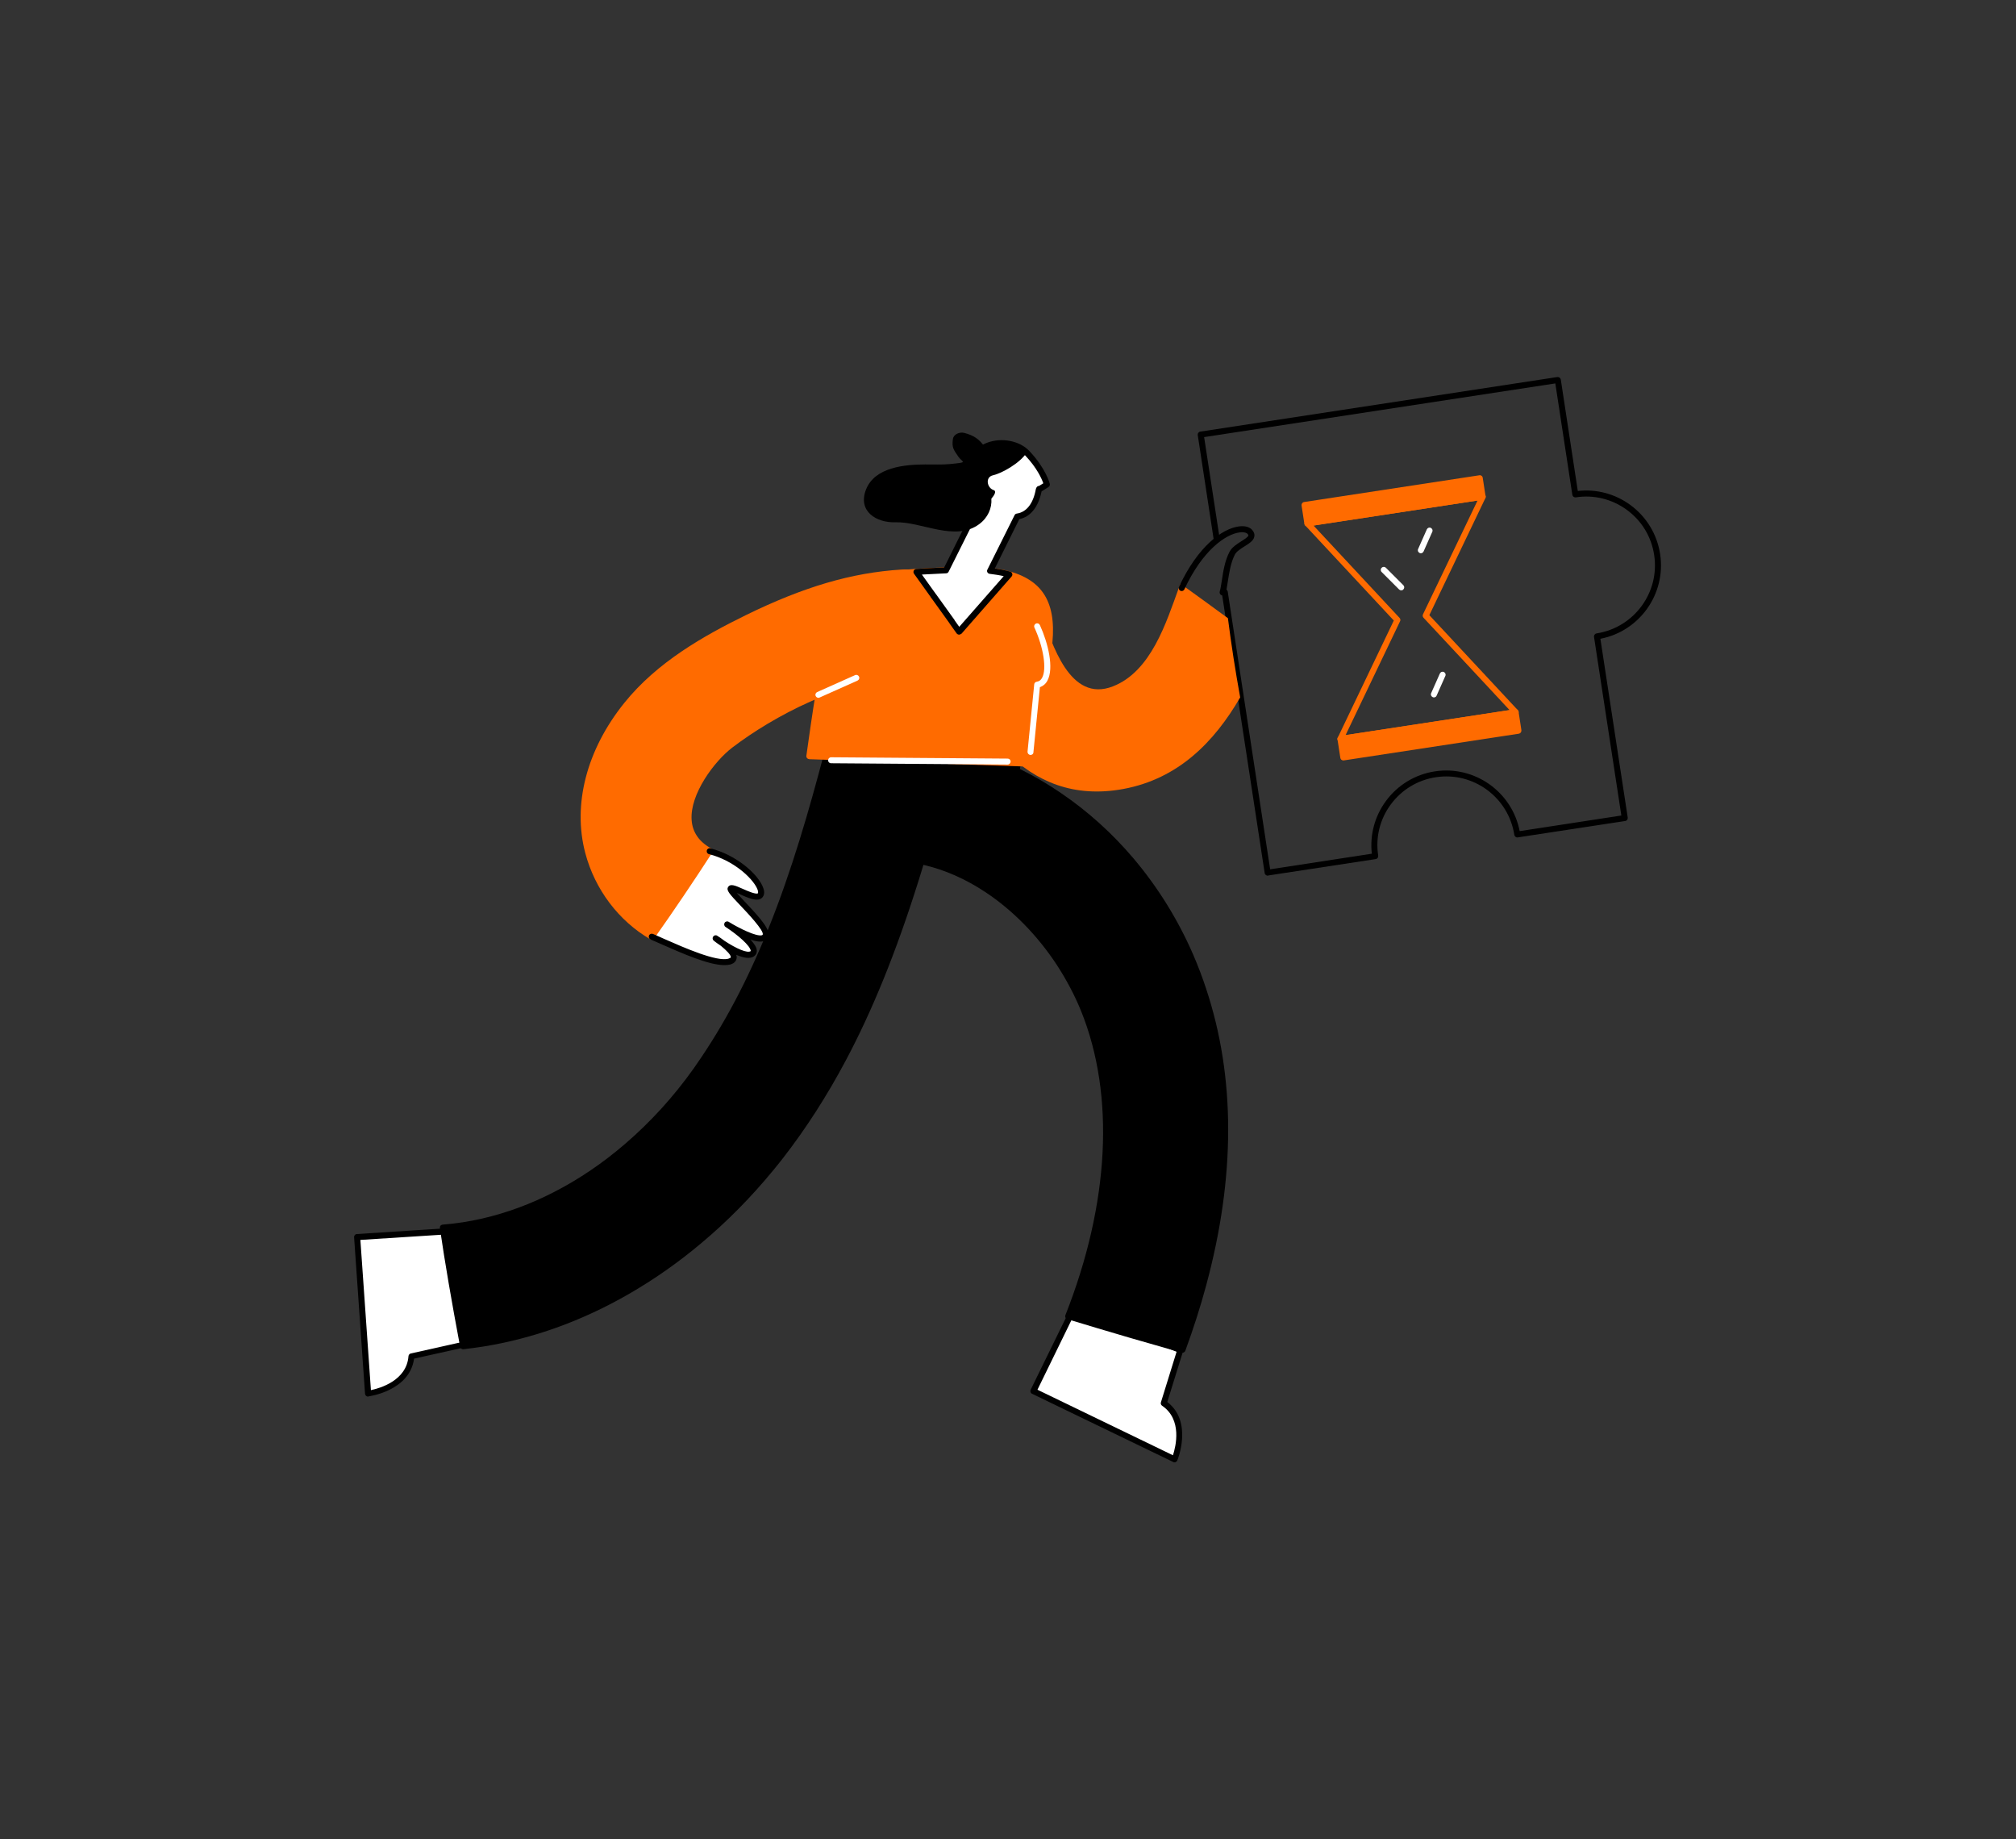 <?xml version="1.0" encoding="UTF-8"?> <svg xmlns="http://www.w3.org/2000/svg" width="353" height="322" viewBox="0 0 353 322" fill="none"><rect x="0" y="0" width="353" height="322" fill="#333333" stroke="none"/><path d="M221.978 153.298C221.871 153.298 221.765 153.262 221.659 153.191C221.552 153.103 221.464 152.978 221.446 152.854L213.928 103.72C213.892 103.436 214.087 103.17 214.371 103.117C214.655 103.081 214.921 103.276 214.974 103.56L222.403 152.181L240.206 149.45C239.834 146.169 240.703 142.907 242.671 140.229C244.745 137.41 247.795 135.566 251.253 135.034C258.222 133.97 264.765 138.633 266.094 145.496L283.897 142.765L279.11 111.486C279.074 111.202 279.269 110.936 279.553 110.883C286.114 109.873 290.653 103.72 289.642 97.159C289.163 93.967 287.461 91.165 284.872 89.268C282.284 87.371 279.092 86.573 275.918 87.07C275.634 87.105 275.368 86.91 275.315 86.626L272.336 67.121L210.842 76.519L213.573 94.34C213.608 94.623 213.413 94.889 213.13 94.942C212.846 94.996 212.58 94.783 212.527 94.499L209.725 76.165C209.707 76.023 209.743 75.881 209.814 75.774C209.903 75.668 210.027 75.579 210.151 75.562L272.691 66.004C272.974 65.969 273.24 66.164 273.294 66.448L276.272 85.952C279.553 85.58 282.816 86.449 285.493 88.417C288.312 90.492 290.156 93.542 290.688 96.999C291.752 103.968 287.089 110.511 280.227 111.823L285.014 143.12C285.032 143.261 284.997 143.403 284.926 143.51C284.837 143.616 284.713 143.705 284.589 143.722L265.758 146.595C265.474 146.648 265.208 146.435 265.155 146.152C264.144 139.591 257.991 135.052 251.413 136.062C248.239 136.541 245.437 138.243 243.522 140.832C241.607 143.421 240.827 146.613 241.323 149.787C241.341 149.929 241.305 150.07 241.235 150.177C241.146 150.283 241.022 150.372 240.898 150.39L222.067 153.262C222.031 153.298 222.013 153.298 221.978 153.298Z" fill="black"></path><path d="M234.709 129.892C234.549 129.892 234.39 129.821 234.283 129.679C234.159 129.519 234.142 129.306 234.23 129.147L244.054 108.631L228.556 91.999C228.432 91.857 228.379 91.644 228.45 91.467C228.521 91.29 228.68 91.148 228.875 91.112L259.551 86.431C259.729 86.396 259.941 86.484 260.048 86.644C260.172 86.803 260.19 87.016 260.101 87.176L250.278 107.691L265.775 124.324C265.917 124.466 265.952 124.678 265.881 124.856C265.811 125.033 265.651 125.175 265.456 125.21L234.78 129.892C234.762 129.892 234.727 129.892 234.709 129.892ZM229.992 91.999L245.064 108.17C245.224 108.348 245.259 108.596 245.135 108.791L235.613 128.686L264.321 124.306L256.608 116.025L249.249 108.135C249.107 107.975 249.072 107.745 249.16 107.55L258.718 87.619L229.992 91.999Z" fill="#FF6B00"></path><path d="M260.119 86.857L259.623 83.629C259.605 83.488 259.534 83.364 259.41 83.293C259.304 83.204 259.144 83.168 259.02 83.204L228.344 87.885C228.06 87.921 227.865 88.204 227.901 88.488L228.397 91.715C228.415 91.857 228.486 91.981 228.61 92.052C228.699 92.123 228.805 92.159 228.929 92.159C228.965 92.159 228.982 92.159 229 92.159L259.676 87.477C259.977 87.424 260.172 87.158 260.119 86.857Z" fill="#FF6B00"></path><path d="M266.396 127.817L265.9 124.59C265.882 124.448 265.811 124.324 265.687 124.253C265.58 124.164 265.439 124.129 265.297 124.164L234.621 128.845C234.479 128.863 234.355 128.934 234.284 129.058C234.195 129.165 234.16 129.306 234.195 129.448L234.692 132.676C234.727 132.941 234.958 133.119 235.206 133.119C235.241 133.119 235.259 133.119 235.295 133.119L265.971 128.438C266.237 128.384 266.432 128.118 266.396 127.817Z" fill="#FF6B00"></path><path d="M248.789 96.857C248.718 96.857 248.647 96.84 248.576 96.804C248.31 96.68 248.186 96.379 248.31 96.113L249.835 92.673C249.959 92.407 250.261 92.282 250.527 92.407C250.793 92.531 250.917 92.832 250.793 93.098L249.268 96.538C249.179 96.733 248.984 96.857 248.789 96.857Z" fill="white"></path><path d="M245.349 103.347C245.208 103.347 245.083 103.294 244.977 103.188L241.927 100.138C241.714 99.925 241.714 99.606 241.927 99.393C242.14 99.18 242.459 99.18 242.672 99.393L245.722 102.443C245.935 102.656 245.935 102.975 245.722 103.188C245.615 103.312 245.491 103.347 245.349 103.347Z" fill="white"></path><path d="M251.074 122.09C251.003 122.09 250.932 122.072 250.861 122.037C250.595 121.912 250.471 121.611 250.595 121.345L252.12 117.905C252.244 117.639 252.546 117.515 252.812 117.639C253.078 117.763 253.202 118.065 253.078 118.331L251.553 121.771C251.482 121.966 251.287 122.09 251.074 122.09Z" fill="white"></path><path d="M188.111 228.888L180.947 243.517L205.683 255.468C205.683 255.468 208.485 248.819 203.786 245.645L206.676 236.318L188.111 228.888Z" fill="white"></path><path d="M205.684 256C205.613 256 205.525 255.982 205.454 255.947L180.718 243.996C180.594 243.942 180.488 243.818 180.452 243.694C180.399 243.57 180.417 243.41 180.47 243.286L187.633 228.658C187.758 228.409 188.041 228.303 188.307 228.409L206.872 235.839C207.121 235.945 207.262 236.229 207.174 236.477L204.39 245.432C208.929 248.89 206.181 255.592 206.145 255.663C206.092 255.787 205.986 255.894 205.844 255.947C205.808 255.982 205.738 256 205.684 256ZM181.658 243.286L205.383 254.759C205.897 253.181 207.032 248.499 203.486 246.088C203.291 245.964 203.202 245.716 203.273 245.503L206.021 236.637L188.36 229.562L181.658 243.286Z" fill="black"></path><path d="M78.795 215.518L62.535 216.564L64.45 243.96C64.45 243.96 71.614 243.073 72.039 237.435L81.561 235.307L78.795 215.518Z" fill="white"></path><path d="M64.45 244.492C64.326 244.492 64.22 244.457 64.114 244.368C64.007 244.279 63.936 244.137 63.918 243.995L62.003 216.6C61.986 216.458 62.039 216.316 62.127 216.21C62.216 216.103 62.358 216.033 62.482 216.033L78.742 214.986C79.008 214.969 79.256 215.164 79.292 215.43L82.058 235.218C82.094 235.484 81.916 235.75 81.65 235.803L72.501 237.843C71.756 243.499 64.575 244.457 64.486 244.457C64.504 244.492 64.468 244.492 64.45 244.492ZM63.103 217.061L64.947 243.357C66.561 243.02 71.206 241.673 71.525 237.417C71.543 237.187 71.703 236.991 71.933 236.938L80.994 234.917L78.352 216.086L63.103 217.061Z" fill="black"></path><path d="M211.18 173.051C210.56 171.153 209.815 169.185 208.946 167.164C206.269 160.993 202.74 155.319 198.485 150.283C194.743 145.868 190.47 142.02 185.771 138.828C183.483 137.268 181.072 135.85 178.59 134.626C178.731 133.651 178.891 132.658 179.051 131.683H167.188H144.775H144.349C141.707 141.736 138.64 152.411 134.544 162.571C130.873 171.668 126.76 179.416 121.99 186.279C121.795 186.58 121.6 186.846 121.387 187.148C117.929 192.006 113.922 196.403 109.489 200.216C105.588 203.585 101.385 206.44 96.988 208.692C92.91 210.784 88.725 212.327 84.505 213.302C82.2 213.834 79.841 214.206 77.501 214.383C77.359 214.401 77.217 214.472 77.128 214.579C77.04 214.685 77.004 214.845 77.022 214.986C77.926 221.157 79.061 227.753 80.568 235.768C80.622 236.016 80.834 236.194 81.083 236.194C81.1 236.194 81.118 236.194 81.136 236.194C82.395 236.052 83.565 235.892 84.7 235.715C88.956 235.023 93.229 233.924 97.396 232.434C101.758 230.874 106.013 228.888 110.074 226.547C114.489 224.012 118.745 221.033 122.752 217.664C127.292 213.869 131.565 209.543 135.43 204.826C136.016 204.117 136.601 203.39 137.15 202.681C141.176 197.485 144.757 191.917 148.091 185.658C152.772 176.863 156.904 166.667 160.734 154.503C161.071 153.475 161.372 152.429 161.691 151.4C165.415 152.269 169.068 153.865 172.561 156.188C177.331 159.344 181.639 163.742 185.026 168.884C186.746 171.526 188.2 174.274 189.317 177.04C195.257 191.811 194.264 210.695 186.551 230.236C186.498 230.378 186.498 230.519 186.569 230.661C186.64 230.785 186.746 230.892 186.888 230.927C190.381 231.991 193.998 233.073 197.935 234.225C200.932 235.094 203.91 235.945 206.907 236.796C206.96 236.814 206.996 236.814 207.049 236.814C207.262 236.814 207.457 236.672 207.545 236.477C208.964 232.594 210.205 228.746 211.198 225.023C216.34 206.05 216.34 188.548 211.18 173.051Z" fill="black"></path><path d="M215.009 108.223C212.225 106.166 209.441 104.163 206.711 102.195C206.604 102.425 206.498 102.673 206.409 102.922C204.193 109.004 201.551 117.55 194.866 120.157C187.33 123.1 184.209 112.71 182.383 107.443C178.659 96.627 161.371 101.273 165.147 112.195C170.059 126.398 179.28 141.329 196.692 138.119C206.338 136.328 212.615 129.892 217.155 122.09C216.321 117.479 215.594 112.869 215.009 108.223Z" fill="#FF6B00"></path><path d="M214.087 104.234C214.033 104.234 213.98 104.234 213.927 104.216C213.643 104.127 213.501 103.844 213.572 103.56C213.714 103.081 213.821 102.407 213.945 101.609C214.175 100.084 214.459 98.187 215.275 96.627C215.7 95.793 216.587 95.244 217.367 94.747C217.863 94.428 218.555 94.002 218.59 93.737C218.608 93.648 218.502 93.524 218.449 93.471C218.289 93.275 217.81 93.098 217.03 93.205C214.565 93.541 210.54 96.361 207.384 103.17C207.26 103.436 206.941 103.542 206.692 103.418C206.426 103.294 206.32 102.975 206.444 102.727C209.795 95.545 214.051 92.549 216.906 92.158C217.952 92.016 218.785 92.229 219.264 92.779C219.566 93.134 219.708 93.506 219.637 93.896C219.53 94.641 218.75 95.12 217.934 95.634C217.261 96.059 216.498 96.538 216.214 97.106C215.487 98.524 215.221 100.333 214.991 101.787C214.867 102.62 214.76 103.329 214.583 103.879C214.512 104.092 214.299 104.234 214.087 104.234Z" fill="black"></path><path d="M176.852 100.049C174.352 99.34 171.214 99.074 167.259 99.234L166.515 99.269C164.21 99.375 162.224 99.464 160.451 99.588C160.326 99.588 160.202 99.606 160.078 99.606C148.251 100.51 145.68 103.791 142.79 121.54C142.258 124.785 141.708 128.633 141.194 132.303C141.176 132.445 141.212 132.605 141.318 132.711C141.407 132.817 141.548 132.888 141.708 132.906L180.931 134.236H180.948C181.214 134.236 181.445 134.041 181.463 133.775C181.48 133.669 182.81 123.1 184.105 113.933C185.222 106.06 182.988 101.787 176.852 100.049Z" fill="#FF6B00"></path><path d="M176.425 133.846C176.425 133.846 176.408 133.846 176.425 133.846L145.519 133.615C145.235 133.615 144.987 133.385 145.005 133.083C145.005 132.8 145.235 132.569 145.537 132.569L176.443 132.8C176.727 132.8 176.975 133.03 176.957 133.332C176.94 133.615 176.709 133.846 176.425 133.846Z" fill="white"></path><path d="M180.453 132.161C180.435 132.161 180.417 132.161 180.4 132.161C180.116 132.126 179.903 131.878 179.921 131.594L181.091 119.802C181.109 119.554 181.304 119.377 181.535 119.341C181.96 119.288 182.262 119.058 182.474 118.65C183.308 117.125 182.723 113.348 181.127 109.855C181.003 109.589 181.127 109.287 181.393 109.163C181.659 109.039 181.96 109.163 182.084 109.429C183.538 112.603 184.584 117.001 183.396 119.164C183.095 119.731 182.634 120.104 182.084 120.299L180.949 131.718C180.949 131.966 180.719 132.161 180.453 132.161Z" fill="white"></path><path d="M128.123 155.656C128.123 155.656 132.556 158.316 133.265 156.365C133.975 154.415 130.606 151.755 127.503 150.07C124.045 148.191 122.892 149.184 122.892 149.184L113.672 163.724C113.672 163.724 127.591 169.753 128.123 168.245C128.655 166.738 126.793 165.32 126.793 165.32C126.793 165.32 131.847 168.245 132.202 166.827C132.556 165.408 128.744 162.66 128.744 162.66C128.744 162.66 133.975 165.231 134.152 163.812C134.329 162.394 128.123 155.656 128.123 155.656Z" fill="white"></path><path d="M167.063 107.993C166.797 103.737 163.783 99.304 157.772 99.712C149.101 100.262 140.732 102.727 130.625 107.674C123.319 111.256 115.056 115.884 109.276 123.1C102.715 131.275 100.232 140.85 102.484 149.343C104.169 155.709 108.318 161.206 113.868 164.433C113.957 164.486 114.045 164.504 114.134 164.504C114.294 164.504 114.453 164.433 114.56 164.273C118.106 159.255 121.51 154.202 124.702 149.272C124.773 149.148 124.809 149.006 124.773 148.865C124.738 148.723 124.649 148.599 124.525 148.528C122.397 147.357 121.244 145.673 121.103 143.545C120.783 139.041 125.057 133.278 128.249 130.849C135.536 125.317 147.222 119.164 158.144 118.455C164.404 118.065 167.365 112.905 167.063 107.993Z" fill="#FF6B00"></path><path d="M126.828 168.955C124.097 168.955 119.416 166.88 115.87 165.32C115.143 165.001 114.487 164.699 113.919 164.469C113.653 164.362 113.529 164.043 113.636 163.777C113.742 163.511 114.061 163.387 114.327 163.493C114.895 163.742 115.568 164.025 116.295 164.362C119.753 165.887 125.534 168.441 127.573 167.82C127.803 167.749 127.945 167.66 127.963 167.589C128.016 167.199 127.218 166.384 126.243 165.586C125.711 165.231 125.268 164.912 124.984 164.681C124.753 164.504 124.718 164.185 124.878 163.954C125.037 163.724 125.356 163.653 125.587 163.813C125.871 163.99 126.349 164.309 126.881 164.717C128.867 166.029 130.906 166.951 131.456 166.49C131.438 165.603 129.151 163.635 127.041 162.27C126.793 162.11 126.739 161.791 126.881 161.543C127.041 161.295 127.36 161.224 127.608 161.383C129.435 162.518 132.449 163.99 133.407 163.724C133.513 163.688 133.531 163.653 133.548 163.635C133.868 162.979 130.835 159.77 129.683 158.564C127.644 156.418 127.13 155.833 127.502 155.266C127.91 154.645 128.761 155.035 130.055 155.603C130.889 155.975 132.254 156.578 132.697 156.401C132.786 156.241 132.768 155.94 132.52 155.443C131.651 153.652 128.459 150.638 124.133 149.521C123.849 149.45 123.69 149.166 123.76 148.882C123.831 148.599 124.115 148.421 124.399 148.51C128.779 149.645 132.343 152.695 133.46 155C133.814 155.727 133.903 156.33 133.69 156.791C133.566 157.074 133.353 157.287 133.07 157.394C132.219 157.731 130.906 157.145 129.612 156.578C129.417 156.489 129.204 156.401 128.991 156.312C129.399 156.773 129.949 157.358 130.428 157.872C133.265 160.869 135.073 162.908 134.47 164.132C134.311 164.451 134.045 164.664 133.673 164.77C133.087 164.93 132.272 164.788 131.403 164.486C132.023 165.142 132.485 165.816 132.52 166.384C132.538 166.756 132.414 167.093 132.112 167.341C131.403 167.944 130.179 167.696 128.92 167.146C128.991 167.359 129.009 167.554 128.991 167.749C128.938 168.104 128.708 168.6 127.874 168.848C127.573 168.919 127.236 168.955 126.828 168.955Z" fill="black"></path><path d="M143.304 122.161C143.109 122.161 142.914 122.037 142.826 121.841C142.702 121.575 142.826 121.274 143.092 121.15L149.723 118.189C149.989 118.065 150.291 118.189 150.415 118.455C150.539 118.721 150.415 119.022 150.149 119.146L143.517 122.107C143.464 122.143 143.375 122.161 143.304 122.161Z" fill="white"></path><path d="M179.865 79.303C177.028 76.306 169.812 76.998 169.652 82.832C169.581 85.474 170.184 87.3 171.283 88.506L165.645 99.836C163.73 99.925 162.01 100.014 160.449 100.12L160.52 100.209L163.428 104.269L163.41 104.322L163.499 104.358L166.709 108.826V108.844L167.932 110.564L176.709 100.546C175.716 100.262 174.599 100.049 173.358 99.907L178.11 90.385C181.763 89.836 181.922 84.782 181.94 85.651L183.305 84.782C183.288 84.8 182.703 82.317 179.865 79.303Z" fill="white"></path><path d="M167.931 111.096H167.913C167.753 111.096 167.611 111.007 167.505 110.883L166.282 109.163C166.264 109.145 166.246 109.11 166.246 109.092L163.125 104.748C163.054 104.695 163.001 104.624 162.966 104.535V104.517L160.058 100.457C159.934 100.297 159.916 100.102 159.987 99.925C160.058 99.748 160.235 99.624 160.43 99.606C161.955 99.499 163.622 99.411 165.324 99.34L170.679 88.594C169.597 87.247 169.083 85.296 169.136 82.832C169.207 80.314 170.555 78.381 172.825 77.512C175.378 76.537 178.57 77.157 180.254 78.966C183.144 82.034 183.783 84.587 183.818 84.693C183.871 84.906 183.783 85.137 183.588 85.261L182.382 86.023C181.815 88.754 180.449 90.474 178.481 90.882L174.19 99.517C175.183 99.659 176.087 99.836 176.885 100.067C177.062 100.12 177.187 100.244 177.24 100.421C177.293 100.599 177.258 100.776 177.133 100.918L168.356 110.936C168.214 111.025 168.072 111.096 167.931 111.096ZM167.168 108.614L167.966 109.731L175.75 100.865C175.006 100.687 174.19 100.563 173.303 100.457C173.126 100.439 172.984 100.333 172.896 100.191C172.807 100.049 172.807 99.854 172.896 99.712L177.648 90.19C177.719 90.031 177.878 89.924 178.038 89.906C179.74 89.658 180.91 88.169 181.371 85.651C181.407 85.509 181.513 85.084 181.939 85.066L182.683 84.605C182.417 83.842 181.584 81.909 179.492 79.711C178.073 78.204 175.36 77.707 173.197 78.523C172.115 78.931 170.271 80.065 170.183 82.885C170.112 85.243 170.626 87.034 171.672 88.186C171.814 88.346 171.849 88.577 171.761 88.772L166.104 100.085C166.016 100.262 165.856 100.368 165.661 100.368C164.189 100.439 162.753 100.51 161.423 100.581L163.852 103.968C163.87 103.986 163.87 104.003 163.888 104.021C163.906 104.039 163.906 104.039 163.923 104.056L167.133 108.525C167.133 108.56 167.15 108.578 167.168 108.614Z" fill="black"></path><path d="M173.872 83.204C175.344 82.885 178.606 81.112 179.83 79.161C177.702 77.512 175.379 77.104 173.18 77.53C172.932 77.76 172.666 78.008 172.418 78.257C171.531 76.909 170.467 76.182 168.783 75.774C168.038 75.597 166.956 76.005 166.85 76.874C166.637 78.363 166.992 78.736 167.79 79.924C168.535 81.005 169.652 80.899 166.371 81.236C164.917 81.378 163.445 81.289 161.991 81.307C158.427 81.324 153.179 81.768 151.636 85.704C150.147 89.516 153.463 91.538 156.778 91.431C161.371 91.29 167.205 94.889 171.443 91.768C172.985 90.633 173.712 88.949 173.588 87.3C174.138 86.662 174.528 85.97 173.978 85.793C172.826 85.42 172.453 83.523 173.872 83.204Z" fill="black"></path></svg> 